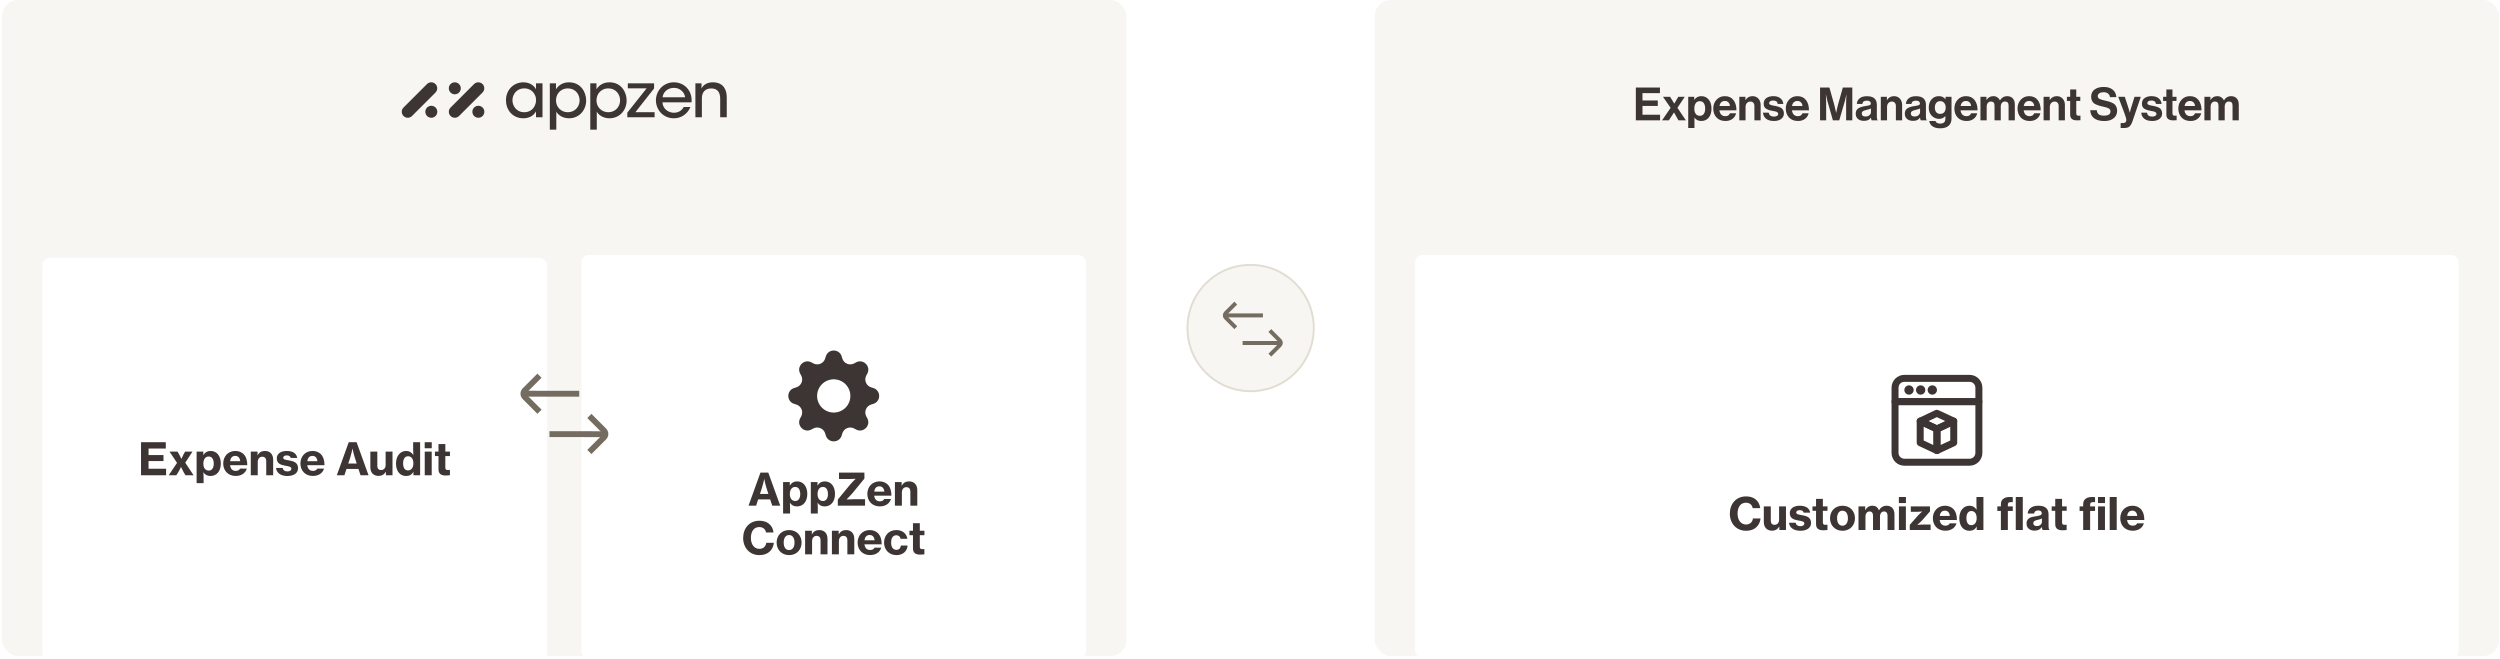 <svg width="873" height="230" viewBox="0 0 873 230" fill="none" xmlns="http://www.w3.org/2000/svg">
<g clip-path="url(#clip0_4066_96994)">
<rect x="0.711" width="392.647" height="229.103" rx="5.639" fill="#F7F6F2"/>
<g clip-path="url(#clip1_4066_96994)">
<path d="M169.137 39.03C169.137 40.186 168.2 41.123 167.044 41.123C165.888 41.123 164.951 40.186 164.951 39.03C164.951 37.874 165.888 36.938 167.044 36.938C168.2 36.938 169.137 37.874 169.137 39.03Z" fill="#3D3533"/>
<path d="M168.497 32.313C169.315 31.496 169.315 30.171 168.497 29.353C167.68 28.536 166.355 28.536 165.538 29.353L157.34 37.551C156.523 38.368 156.523 39.693 157.34 40.51C158.158 41.328 159.483 41.328 160.3 40.51L168.497 32.313Z" fill="#3D3533"/>
<path d="M160.908 30.839C160.908 31.995 159.971 32.932 158.815 32.932C157.66 32.932 156.723 31.995 156.723 30.839C156.723 29.684 157.66 28.747 158.815 28.747C159.971 28.747 160.908 29.684 160.908 30.839Z" fill="#3D3533"/>
<path d="M152.707 39.03C152.707 40.186 151.77 41.123 150.614 41.123C149.459 41.123 148.521 40.186 148.521 39.03C148.521 37.874 149.459 36.938 150.614 36.938C151.77 36.938 152.707 37.874 152.707 39.03Z" fill="#3D3533"/>
<path d="M152.068 32.313C152.885 31.496 152.885 30.171 152.068 29.353C151.25 28.536 149.925 28.536 149.108 29.353L140.911 37.551C140.093 38.368 140.093 39.693 140.911 40.51C141.728 41.328 143.053 41.328 143.87 40.51L152.068 32.313Z" fill="#3D3533"/>
</g>
<g clip-path="url(#clip2_4066_96994)">
<path d="M242.832 29.092H244.97V30.924C245.537 29.702 246.867 28.721 248.983 28.742C252.778 28.785 253.782 31.534 253.782 33.999V40.958H251.492V34.524C251.492 32.386 250.663 30.86 248.35 30.883C246.124 30.903 245.099 32.3 245.099 34.352V40.96H242.832V29.092Z" fill="#3D3533"/>
<path d="M231.337 35.744C231.445 38.143 233.54 39.365 235.329 39.365C236.922 39.365 238.098 38.601 238.754 37.358H241.109C240.542 38.667 239.714 39.648 238.71 40.302C237.707 40.978 236.528 41.305 235.329 41.305C231.445 41.305 229.047 38.186 229.047 35.044C229.047 31.642 231.71 28.742 235.308 28.742C237.009 28.742 238.558 29.375 239.693 30.486C241.088 31.904 241.677 33.758 241.482 35.744H231.34H231.337ZM239.235 33.976C239.127 32.406 237.555 30.638 235.308 30.682C232.997 30.682 231.491 32.363 231.381 33.976H239.233H239.235Z" fill="#3D3533"/>
<path d="M219.053 39.342L225.795 30.857H219.235V29.092H228.405V30.88L221.868 39.19H228.587V40.958H219.053V39.344V39.342Z" fill="#3D3533"/>
<path d="M206.127 29.092H208.286V31.163C209.182 29.745 210.708 28.742 212.823 28.742C216.902 28.742 218.822 32.144 218.822 35.088C218.822 38.446 216.4 41.305 212.846 41.305C210.381 41.305 208.919 39.952 208.397 38.994V45.276H206.129V29.092H206.127ZM216.531 35.003C216.531 33.062 215.157 30.859 212.388 30.859C211.209 30.859 210.185 31.317 209.444 32.082C208.723 32.823 208.288 33.87 208.288 35.049C208.288 36.227 208.726 37.252 209.467 37.993C210.208 38.734 211.256 39.192 212.411 39.192C214.81 39.192 216.534 37.339 216.534 35.026V35.005L216.531 35.003Z" fill="#3D3533"/>
<path d="M191.994 29.092H194.153V31.163C195.049 29.745 196.575 28.742 198.69 28.742C202.769 28.742 204.689 32.144 204.689 35.09C204.689 38.449 202.267 41.308 198.713 41.308C196.248 41.308 194.786 39.954 194.264 38.997V45.278H191.996V29.092H191.994ZM202.399 35.003C202.399 33.062 201.024 30.859 198.255 30.859C197.077 30.859 196.052 31.317 195.311 32.082C194.591 32.823 194.156 33.87 194.156 35.049C194.156 36.227 194.593 37.252 195.334 37.993C196.075 38.734 197.123 39.192 198.278 39.192C200.677 39.192 202.401 37.339 202.401 35.026V35.005L202.399 35.003Z" fill="#3D3533"/>
<path d="M189.439 40.958H187.172V38.886C186.343 40.479 184.642 41.308 182.766 41.308C178.947 41.305 176.68 38.338 176.68 35.023C176.68 31.403 179.32 28.742 182.766 28.742C185.121 28.742 186.626 30.052 187.172 31.184V29.092H189.439V40.958ZM178.947 35.067C178.968 36.835 180.213 39.19 183.09 39.19C184.9 39.19 186.189 38.186 186.776 36.835C187.038 36.29 187.169 35.68 187.19 35.067C187.211 34.455 187.103 33.845 186.84 33.299C186.274 31.925 184.943 30.857 183.044 30.857C180.558 30.857 178.945 32.821 178.945 35.044V35.065L178.947 35.067Z" fill="#3D3533"/>
</g>
<g filter="url(#filter0_ddd_4066_96994)">
<rect x="14.809" y="75.018" width="176.233" height="140.986" rx="2.731" fill="white"/>
<path d="M49.244 150.975V139.437H57.898V141.639H51.88V143.934H57.091V146.028H51.88V148.711H58.006V150.975H49.244ZM58.92 150.975L61.82 146.648L59.199 142.725H61.975L62.456 143.5C62.859 144.183 63.325 145.253 63.325 145.253H63.356C63.356 145.253 63.821 144.183 64.193 143.5L64.643 142.725H67.217L64.689 146.602L67.589 150.975H64.767L64.131 149.921C63.743 149.223 63.231 148.091 63.231 148.091H63.2C63.2 148.091 62.673 149.223 62.239 149.921L61.572 150.975H58.92ZM68.656 153.72V142.725H70.998V143.903H71.044C71.603 142.957 72.424 142.492 73.557 142.492C75.743 142.492 77.108 144.322 77.108 146.85C77.108 149.533 75.681 151.239 73.479 151.239C72.394 151.239 71.525 150.758 71.044 149.952H71.013C71.044 150.262 71.091 150.867 71.091 151.751V153.72H68.656ZM72.905 149.347C74.006 149.347 74.642 148.401 74.642 146.928C74.642 145.454 74.068 144.431 72.874 144.431C71.618 144.431 71.013 145.532 71.013 146.928C71.013 148.339 71.665 149.347 72.905 149.347ZM82.304 151.223C79.605 151.223 77.946 149.331 77.946 146.866C77.946 144.384 79.667 142.492 82.18 142.492C83.358 142.492 84.289 142.88 85.018 143.547C85.948 144.446 86.367 145.842 86.352 147.47H80.334C80.489 148.711 81.156 149.456 82.335 149.456C83.095 149.456 83.576 149.161 83.839 148.649H86.196C85.778 150.107 84.428 151.223 82.304 151.223ZM82.18 144.214C81.063 144.214 80.505 144.927 80.35 146.059H83.87C83.793 144.912 83.141 144.214 82.18 144.214ZM89.929 142.725V143.981H89.976C90.488 142.988 91.372 142.492 92.519 142.492C94.334 142.492 95.388 143.702 95.388 145.547V150.975H92.969V146.013C92.969 145.113 92.488 144.508 91.589 144.508C90.643 144.508 90.007 145.268 90.007 146.323V150.975H87.572V142.725H89.929ZM100.359 151.239C97.971 151.239 96.528 150.091 96.404 148.432H98.7C98.839 149.207 99.429 149.642 100.375 149.642C101.243 149.642 101.739 149.285 101.739 148.696C101.739 147.951 100.762 147.858 99.615 147.641C98.141 147.362 96.653 146.99 96.653 145.067C96.653 143.376 98.188 142.492 100.126 142.492C102.422 142.492 103.569 143.485 103.786 144.927H101.522C101.367 144.338 100.902 144.043 100.126 144.043C99.382 144.043 98.901 144.353 98.901 144.881C98.901 145.501 99.801 145.594 100.933 145.796C102.406 146.059 104.081 146.447 104.081 148.525C104.081 150.308 102.499 151.239 100.359 151.239ZM109.262 151.223C106.563 151.223 104.904 149.331 104.904 146.866C104.904 144.384 106.625 142.492 109.138 142.492C110.317 142.492 111.247 142.88 111.976 143.547C112.906 144.446 113.325 145.842 113.31 147.47H107.292C107.447 148.711 108.114 149.456 109.293 149.456C110.053 149.456 110.534 149.161 110.797 148.649H113.155C112.736 150.107 111.387 151.223 109.262 151.223ZM109.138 144.214C108.021 144.214 107.463 144.927 107.308 146.059H110.828C110.751 144.912 110.099 144.214 109.138 144.214ZM117.62 150.975L121.776 139.437H124.521L128.693 150.975H125.901L125.172 148.773H120.985L120.272 150.975H117.62ZM122.319 144.725L121.605 146.881H124.567L123.87 144.725C123.373 143.144 123.125 141.655 123.125 141.655H123.094C123.094 141.655 122.691 143.593 122.319 144.725ZM137.064 150.975H134.753V149.797H134.707C134.102 150.758 133.358 151.208 132.226 151.208C130.349 151.208 129.325 149.998 129.325 148.184V142.725H131.76V147.719C131.76 148.634 132.21 149.161 133.078 149.161C134.056 149.161 134.66 148.416 134.66 147.393V142.725H137.064V150.975ZM141.82 151.239C139.679 151.239 138.284 149.58 138.284 146.85C138.284 144.322 139.71 142.492 141.851 142.492C142.983 142.492 143.743 143.019 144.301 143.872H144.332C144.301 143.361 144.27 142.663 144.27 141.965V139.437H146.705V150.975H144.363V149.766H144.332C143.851 150.774 142.936 151.239 141.82 151.239ZM142.471 149.285C143.65 149.285 144.347 148.292 144.347 146.85C144.347 145.392 143.743 144.338 142.486 144.338C141.339 144.338 140.765 145.361 140.765 146.835C140.765 148.323 141.339 149.285 142.471 149.285ZM148.303 141.562V139.437H150.769V141.562H148.303ZM148.319 150.975V142.725H150.754V150.975H148.319ZM151.882 144.276V142.725H153.122V140.088H155.511V142.725H157.124V144.276H155.511V148.37C155.511 148.99 155.852 149.161 156.426 149.161C156.581 149.161 156.829 149.145 156.984 149.13H157.108V150.944C156.844 150.991 156.348 151.068 155.697 151.068C154.161 151.068 153.122 150.572 153.122 148.897V144.276H151.882Z" fill="#3D3533"/>
</g>
<g filter="url(#filter1_ddd_4066_96994)">
<rect x="203.025" y="74.018" width="176.233" height="140.986" rx="2.731" fill="white"/>
<path d="M293.928 109.502C293.109 106.726 289.175 106.726 288.357 109.502L288.158 110.176C288.036 110.592 287.822 110.975 287.533 111.297C287.243 111.619 286.885 111.872 286.485 112.038C286.085 112.204 285.652 112.278 285.22 112.255C284.787 112.232 284.365 112.112 283.985 111.905L283.37 111.568C280.827 110.184 278.045 112.966 279.431 115.508L279.766 116.124C280.65 117.75 279.812 119.774 278.037 120.298L277.363 120.496C274.587 121.315 274.587 125.248 277.363 126.067L278.037 126.265C278.453 126.388 278.836 126.601 279.158 126.891C279.48 127.181 279.733 127.539 279.899 127.939C280.065 128.339 280.139 128.771 280.116 129.204C280.093 129.636 279.973 130.058 279.766 130.439L279.429 131.053C278.045 133.597 280.827 136.379 283.368 134.993L283.985 134.658C284.365 134.45 284.787 134.331 285.22 134.308C285.652 134.285 286.085 134.359 286.485 134.525C286.885 134.69 287.243 134.944 287.533 135.266C287.822 135.588 288.036 135.971 288.158 136.386L288.357 137.061C289.175 139.836 293.109 139.836 293.928 137.061L294.126 136.386C294.248 135.971 294.462 135.588 294.752 135.266C295.041 134.944 295.399 134.69 295.8 134.525C296.2 134.359 296.632 134.285 297.065 134.308C297.497 134.331 297.919 134.45 298.299 134.658L298.914 134.995C301.458 136.379 304.239 133.597 302.854 131.055L302.518 130.439C302.311 130.058 302.192 129.636 302.169 129.204C302.146 128.771 302.22 128.339 302.386 127.939C302.551 127.539 302.805 127.181 303.127 126.891C303.449 126.601 303.832 126.388 304.247 126.265L304.921 126.067C307.697 125.248 307.697 121.315 304.921 120.496L304.247 120.298C303.832 120.175 303.449 119.961 303.127 119.672C302.805 119.382 302.551 119.024 302.386 118.624C302.22 118.224 302.146 117.792 302.169 117.359C302.192 116.926 302.311 116.504 302.518 116.124L302.856 115.509C304.239 112.966 301.458 110.184 298.916 111.57L298.299 111.905C297.919 112.112 297.497 112.232 297.065 112.255C296.632 112.278 296.2 112.204 295.8 112.038C295.399 111.872 295.041 111.619 294.752 111.297C294.462 110.975 294.248 110.592 294.126 110.176L293.928 109.502ZM291.142 129.09C289.602 129.09 288.124 128.478 287.035 127.389C285.945 126.3 285.333 124.822 285.333 123.281C285.333 121.741 285.945 120.263 287.035 119.174C288.124 118.084 289.602 117.472 291.142 117.472C292.682 117.472 294.159 118.084 295.248 119.173C296.337 120.262 296.949 121.739 296.949 123.279C296.949 124.82 296.337 126.297 295.248 127.386C294.159 128.475 292.682 129.086 291.142 129.086V129.09Z" fill="#3D3533"/>
<path d="M261.386 161.602L265.543 150.063H268.288L272.459 161.602H269.668L268.939 159.399H264.752L264.038 161.602H261.386ZM266.085 155.352L265.372 157.507H268.334L267.636 155.352C267.14 153.77 266.892 152.281 266.892 152.281H266.861C266.861 152.281 266.458 154.22 266.085 155.352ZM273.457 164.347V153.351H275.799V154.53H275.845C276.404 153.584 277.226 153.118 278.358 153.118C280.544 153.118 281.909 154.948 281.909 157.476C281.909 160.159 280.482 161.865 278.28 161.865C277.195 161.865 276.326 161.384 275.845 160.578H275.814C275.845 160.888 275.892 161.493 275.892 162.377V164.347H273.457ZM277.706 159.973C278.807 159.973 279.443 159.027 279.443 157.554C279.443 156.081 278.869 155.057 277.675 155.057C276.419 155.057 275.814 156.158 275.814 157.554C275.814 158.965 276.466 159.973 277.706 159.973ZM283.135 164.347V153.351H285.476V154.53H285.523C286.081 153.584 286.903 153.118 288.035 153.118C290.222 153.118 291.587 154.948 291.587 157.476C291.587 160.159 290.16 161.865 287.958 161.865C286.872 161.865 286.004 161.384 285.523 160.578H285.492C285.523 160.888 285.569 161.493 285.569 162.377V164.347H283.135ZM287.384 159.973C288.485 159.973 289.121 159.027 289.121 157.554C289.121 156.081 288.547 155.057 287.353 155.057C286.097 155.057 285.492 156.158 285.492 157.554C285.492 158.965 286.143 159.973 287.384 159.973ZM292.564 161.602V159.461L296.829 154.282C297.527 153.444 298.737 152.265 298.737 152.265V152.219C298.737 152.219 297.201 152.296 296.302 152.296H292.983V150.063H301.854V152.141L297.744 157.166C296.984 158.081 295.65 159.384 295.65 159.384V159.43C295.65 159.43 297.263 159.337 298.225 159.337H302.071V161.602H292.564ZM307.233 161.85C304.534 161.85 302.875 159.958 302.875 157.492C302.875 155.01 304.596 153.118 307.108 153.118C308.287 153.118 309.218 153.506 309.946 154.173C310.877 155.072 311.296 156.468 311.28 158.097H305.263C305.418 159.337 306.085 160.082 307.264 160.082C308.023 160.082 308.504 159.787 308.768 159.275H311.125C310.706 160.733 309.357 161.85 307.233 161.85ZM307.108 154.84C305.992 154.84 305.434 155.553 305.278 156.685H308.799C308.721 155.538 308.07 154.84 307.108 154.84ZM314.858 153.351V154.607H314.905C315.416 153.615 316.3 153.118 317.448 153.118C319.262 153.118 320.317 154.328 320.317 156.174V161.602H317.898V156.639C317.898 155.739 317.417 155.135 316.517 155.135C315.571 155.135 314.936 155.894 314.936 156.949V161.602H312.501V153.351H314.858ZM265.169 178.865C261.804 178.865 259.509 176.322 259.509 172.879C259.509 169.436 261.726 166.862 265.169 166.862C266.441 166.862 267.542 167.172 268.333 167.761C269.372 168.521 269.977 169.653 270.117 170.956H267.48C267.325 169.87 266.457 169.064 265.154 169.064C263.184 169.064 262.207 170.692 262.207 172.879C262.207 175.081 263.355 176.679 265.169 176.679C266.581 176.679 267.449 175.764 267.573 174.569H270.225C270.148 175.717 269.62 176.787 268.829 177.562C267.961 178.415 266.782 178.865 265.169 178.865ZM275.572 178.865C272.936 178.865 271.199 176.958 271.199 174.492C271.199 172.01 272.936 170.118 275.572 170.118C278.193 170.118 279.915 172.01 279.915 174.492C279.915 176.958 278.193 178.865 275.572 178.865ZM275.557 177.097C276.766 177.097 277.449 176.043 277.449 174.492C277.449 172.925 276.766 171.855 275.557 171.855C274.316 171.855 273.665 172.925 273.665 174.492C273.665 176.043 274.316 177.097 275.557 177.097ZM283.5 170.351V171.607H283.547C284.059 170.615 284.943 170.118 286.09 170.118C287.905 170.118 288.959 171.328 288.959 173.174V178.602H286.54V173.639C286.54 172.739 286.059 172.135 285.16 172.135C284.214 172.135 283.578 172.894 283.578 173.949V178.602H281.143V170.351H283.5ZM292.86 170.351V171.607H292.906C293.418 170.615 294.302 170.118 295.45 170.118C297.264 170.118 298.319 171.328 298.319 173.174V178.602H295.9V173.639C295.9 172.739 295.419 172.135 294.519 172.135C293.573 172.135 292.938 172.894 292.938 173.949V178.602H290.503V170.351H292.86ZM303.832 178.85C301.134 178.85 299.475 176.958 299.475 174.492C299.475 172.01 301.196 170.118 303.708 170.118C304.887 170.118 305.818 170.506 306.546 171.173C307.477 172.072 307.896 173.468 307.88 175.097H301.863C302.018 176.337 302.685 177.082 303.863 177.082C304.623 177.082 305.104 176.787 305.368 176.275H307.725C307.306 177.733 305.957 178.85 303.832 178.85ZM303.708 171.84C302.592 171.84 302.033 172.553 301.878 173.685H305.399C305.321 172.538 304.67 171.84 303.708 171.84ZM313.055 178.865C310.419 178.865 308.713 176.958 308.713 174.492C308.713 172.01 310.403 170.118 312.993 170.118C315.196 170.118 316.56 171.375 316.855 173.174H314.498C314.327 172.414 313.831 171.933 313.024 171.933C311.799 171.933 311.179 172.941 311.179 174.492C311.179 175.996 311.799 177.02 313.024 177.02C313.924 177.02 314.467 176.477 314.575 175.531H316.917C316.839 177.407 315.351 178.865 313.055 178.865ZM317.571 171.902V170.351H318.811V167.715H321.2V170.351H322.813V171.902H321.2V175.996C321.2 176.616 321.541 176.787 322.115 176.787C322.27 176.787 322.518 176.772 322.673 176.756H322.797V178.571C322.533 178.617 322.037 178.695 321.386 178.695C319.85 178.695 318.811 178.198 318.811 176.523V171.902H317.571Z" fill="#3D3533"/>
</g>
<path d="M188.391 143.778L183.268 138.649C182.623 138.004 182.623 136.959 183.267 136.314L188.382 131.193" stroke="#746C60" stroke-width="2.051"/>
<path d="M205.797 145.244L210.919 150.373C211.564 151.018 211.565 152.063 210.921 152.708L205.805 157.83" stroke="#746C60" stroke-width="2.051"/>
<line y1="-1.025" x2="19.534" y2="-1.025" transform="matrix(-1 -0.001 -0.001 -1 202.266 136.471)" stroke="#746C60" stroke-width="2.051"/>
<line y1="-1.025" x2="19.534" y2="-1.025" transform="matrix(1 0.001 0.001 1 191.877 152.623)" stroke="#746C60" stroke-width="2.051"/>
<circle cx="436.711" cy="114.551" r="22.067" transform="rotate(137.15 436.711 114.551)" fill="#F7F6F2" stroke="#E2DDD2" stroke-width="0.683"/>
<path d="M431.537 114.43L428.039 110.928C427.599 110.487 427.598 109.773 428.038 109.333L431.531 105.836" stroke="#746C60" stroke-width="1.401"/>
<path d="M443.424 115.431L446.922 118.933C447.362 119.374 447.362 120.088 446.923 120.528L443.43 124.025" stroke="#746C60" stroke-width="1.401"/>
<line y1="-0.7" x2="13.339" y2="-0.7" transform="matrix(-1 -0.001 -0.001 -1 441.012 109.441)" stroke="#746C60" stroke-width="1.401"/>
<line y1="-0.7" x2="13.339" y2="-0.7" transform="matrix(1 0.001 0.001 1 433.918 120.469)" stroke="#746C60" stroke-width="1.401"/>
<rect x="480.064" width="392.647" height="229.103" rx="5.639" fill="#F7F6F2"/>
<path d="M571.235 42.009V30.569H579.651V32.521H573.555V35.081H578.899V36.985H573.555V40.073H579.699V42.009H571.235ZM580.39 42.009L583.382 37.657L580.71 33.801H583.19L584.646 36.153H584.678L586.054 33.801H588.31L585.766 37.641L588.694 42.009H586.102L584.582 39.289H584.55L582.774 42.009H580.39ZM589.528 44.697V33.801H591.624V34.825H591.672C592.28 33.993 593.086 33.577 594.088 33.577C595.166 33.577 596.03 33.977 596.68 34.777C597.331 35.577 597.656 36.622 597.656 37.913C597.656 39.236 597.331 40.291 596.68 41.081C596.03 41.859 595.171 42.249 594.104 42.249C593.038 42.249 592.248 41.859 591.736 41.081H591.704V44.697H589.528ZM593.64 40.441C594.195 40.441 594.632 40.222 594.952 39.785C595.283 39.347 595.448 38.745 595.448 37.977C595.448 37.156 595.294 36.51 594.984 36.041C594.675 35.572 594.2 35.337 593.56 35.337C592.91 35.337 592.43 35.582 592.12 36.073C591.811 36.553 591.656 37.188 591.656 37.977C591.656 38.734 591.827 39.337 592.168 39.785C592.51 40.222 593 40.441 593.64 40.441ZM602.525 42.249C601.202 42.249 600.162 41.843 599.405 41.033C598.648 40.212 598.269 39.166 598.269 37.897C598.269 36.67 598.648 35.646 599.405 34.825C600.162 33.993 601.133 33.577 602.317 33.577C603.608 33.577 604.605 34.025 605.309 34.921C606.013 35.817 606.365 37.017 606.365 38.521H600.413C600.498 39.172 600.717 39.678 601.069 40.041C601.421 40.393 601.901 40.569 602.509 40.569C603.309 40.569 603.837 40.233 604.093 39.561H606.237C606.077 40.329 605.672 40.969 605.021 41.481C604.37 41.993 603.538 42.249 602.525 42.249ZM602.349 35.257C601.293 35.257 600.658 35.843 600.445 37.017H604.093C604.061 36.494 603.885 36.073 603.565 35.753C603.245 35.422 602.84 35.257 602.349 35.257ZM609.5 33.801V34.921H609.548C610.113 34.025 610.924 33.577 611.98 33.577C612.823 33.577 613.505 33.865 614.028 34.441C614.551 35.006 614.812 35.742 614.812 36.649V42.009H612.636V36.969C612.636 36.521 612.508 36.158 612.252 35.881C612.007 35.603 611.66 35.465 611.212 35.465C610.732 35.465 610.332 35.641 610.012 35.993C609.703 36.345 609.548 36.798 609.548 37.353V42.009H607.372V33.801H609.5ZM619.481 42.249C618.308 42.249 617.391 41.993 616.729 41.481C616.068 40.958 615.705 40.249 615.641 39.353H617.657C617.796 40.26 618.393 40.713 619.449 40.713C619.929 40.713 620.297 40.627 620.553 40.457C620.82 40.286 620.953 40.057 620.953 39.769C620.953 39.662 620.932 39.566 620.889 39.481C620.857 39.395 620.793 39.321 620.697 39.257C620.612 39.182 620.532 39.123 620.457 39.081C620.393 39.038 620.276 38.995 620.105 38.953C619.935 38.91 619.801 38.878 619.705 38.857C619.62 38.836 619.465 38.809 619.241 38.777C619.028 38.734 618.879 38.702 618.793 38.681C618.345 38.596 617.977 38.51 617.689 38.425C617.412 38.329 617.119 38.196 616.809 38.025C616.5 37.843 616.265 37.603 616.105 37.305C615.956 36.995 615.881 36.627 615.881 36.201C615.881 35.347 616.191 34.697 616.809 34.249C617.439 33.801 618.244 33.577 619.225 33.577C620.281 33.577 621.108 33.822 621.705 34.313C622.313 34.793 622.66 35.454 622.745 36.297H620.777C620.692 35.497 620.164 35.097 619.193 35.097C618.756 35.097 618.409 35.177 618.153 35.337C617.908 35.497 617.785 35.721 617.785 36.009C617.785 36.105 617.801 36.196 617.833 36.281C617.876 36.355 617.94 36.425 618.025 36.489C618.121 36.542 618.212 36.59 618.297 36.633C618.383 36.665 618.505 36.702 618.665 36.745C618.825 36.777 618.964 36.809 619.081 36.841C619.199 36.862 619.359 36.894 619.561 36.937C619.764 36.969 619.924 36.995 620.041 37.017C620.383 37.092 620.66 37.161 620.873 37.225C621.097 37.278 621.353 37.374 621.641 37.513C621.929 37.641 622.153 37.79 622.313 37.961C622.484 38.121 622.628 38.345 622.745 38.633C622.873 38.91 622.937 39.236 622.937 39.609C622.937 40.419 622.617 41.065 621.977 41.545C621.348 42.014 620.516 42.249 619.481 42.249ZM627.853 42.249C626.53 42.249 625.49 41.843 624.733 41.033C623.976 40.212 623.597 39.166 623.597 37.897C623.597 36.67 623.976 35.646 624.733 34.825C625.49 33.993 626.461 33.577 627.645 33.577C628.936 33.577 629.933 34.025 630.637 34.921C631.341 35.817 631.693 37.017 631.693 38.521H625.741C625.826 39.172 626.045 39.678 626.397 40.041C626.749 40.393 627.229 40.569 627.837 40.569C628.637 40.569 629.165 40.233 629.421 39.561H631.565C631.405 40.329 631 40.969 630.349 41.481C629.698 41.993 628.866 42.249 627.853 42.249ZM627.677 35.257C626.621 35.257 625.986 35.843 625.773 37.017H629.421C629.389 36.494 629.213 36.073 628.893 35.753C628.573 35.422 628.168 35.257 627.677 35.257ZM635.564 42.009V30.569H638.828L640.444 36.313C640.561 36.739 640.678 37.214 640.796 37.737C640.924 38.249 641.02 38.654 641.084 38.953L641.164 39.401H641.196C641.398 38.302 641.633 37.273 641.9 36.313L643.516 30.569H646.828V42.009H644.668V35.449L644.764 33.081H644.732C644.561 33.977 644.396 34.702 644.236 35.257L642.268 42.009H640.044L638.124 35.257L637.628 33.081H637.596C637.66 34.041 637.692 34.83 637.692 35.449V42.009H635.564ZM653.587 42.009C653.48 41.87 653.395 41.566 653.331 41.097H653.299C653.064 41.449 652.766 41.721 652.403 41.913C652.04 42.105 651.534 42.201 650.883 42.201C650.019 42.201 649.326 41.982 648.803 41.545C648.28 41.108 648.019 40.489 648.019 39.689C648.019 38.857 648.307 38.249 648.883 37.865C649.459 37.47 650.27 37.198 651.315 37.049C652.083 36.942 652.606 36.836 652.883 36.729C653.16 36.611 653.299 36.409 653.299 36.121C653.299 35.822 653.182 35.587 652.947 35.417C652.712 35.236 652.371 35.145 651.923 35.145C650.931 35.145 650.403 35.529 650.339 36.297H648.403C648.435 35.518 648.75 34.873 649.347 34.361C649.944 33.849 650.808 33.593 651.939 33.593C654.243 33.593 655.395 34.601 655.395 36.617V40.793C655.395 41.411 655.491 41.79 655.683 41.929V42.009H653.587ZM651.411 40.681C652.008 40.681 652.478 40.526 652.819 40.217C653.171 39.907 653.347 39.539 653.347 39.113V37.881C653.112 38.02 652.606 38.179 651.827 38.361C651.208 38.499 650.771 38.66 650.515 38.841C650.259 39.011 650.131 39.278 650.131 39.641C650.131 40.334 650.558 40.681 651.411 40.681ZM658.906 33.801V34.921H658.954C659.52 34.025 660.33 33.577 661.386 33.577C662.229 33.577 662.912 33.865 663.434 34.441C663.957 35.006 664.218 35.742 664.218 36.649V42.009H662.042V36.969C662.042 36.521 661.914 36.158 661.658 35.881C661.413 35.603 661.066 35.465 660.618 35.465C660.138 35.465 659.738 35.641 659.418 35.993C659.109 36.345 658.954 36.798 658.954 37.353V42.009H656.778V33.801H658.906ZM670.727 42.009C670.621 41.87 670.535 41.566 670.471 41.097H670.439C670.205 41.449 669.906 41.721 669.543 41.913C669.181 42.105 668.674 42.201 668.023 42.201C667.159 42.201 666.466 41.982 665.943 41.545C665.421 41.108 665.159 40.489 665.159 39.689C665.159 38.857 665.447 38.249 666.023 37.865C666.599 37.47 667.41 37.198 668.455 37.049C669.223 36.942 669.746 36.836 670.023 36.729C670.301 36.611 670.439 36.409 670.439 36.121C670.439 35.822 670.322 35.587 670.087 35.417C669.853 35.236 669.511 35.145 669.063 35.145C668.071 35.145 667.543 35.529 667.479 36.297H665.543C665.575 35.518 665.89 34.873 666.487 34.361C667.085 33.849 667.949 33.593 669.079 33.593C671.383 33.593 672.535 34.601 672.535 36.617V40.793C672.535 41.411 672.631 41.79 672.823 41.929V42.009H670.727ZM668.551 40.681C669.149 40.681 669.618 40.526 669.959 40.217C670.311 39.907 670.487 39.539 670.487 39.113V37.881C670.253 38.02 669.746 38.179 668.967 38.361C668.349 38.499 667.911 38.66 667.655 38.841C667.399 39.011 667.271 39.278 667.271 39.641C667.271 40.334 667.698 40.681 668.551 40.681ZM677.535 44.809C676.426 44.809 675.535 44.585 674.863 44.137C674.202 43.689 673.812 43.059 673.695 42.249H675.855C676.068 42.857 676.618 43.161 677.503 43.161C678.719 43.161 679.327 42.59 679.327 41.449V40.553H679.279C678.714 41.193 677.999 41.513 677.135 41.513C676.164 41.513 675.316 41.156 674.591 40.441C673.876 39.726 673.519 38.777 673.519 37.593C673.519 36.377 673.85 35.406 674.511 34.681C675.172 33.945 676.026 33.577 677.071 33.577C678.063 33.577 678.82 33.94 679.343 34.665H679.375V33.801H681.471V41.385C681.471 42.452 681.146 43.283 680.495 43.881C679.834 44.499 678.847 44.809 677.535 44.809ZM677.503 39.769C678.154 39.769 678.639 39.561 678.959 39.145C679.279 38.729 679.439 38.196 679.439 37.545C679.439 36.905 679.268 36.377 678.927 35.961C678.596 35.534 678.116 35.321 677.487 35.321C676.932 35.321 676.484 35.523 676.143 35.929C675.812 36.334 675.647 36.878 675.647 37.561C675.647 38.254 675.812 38.798 676.143 39.193C676.484 39.577 676.938 39.769 677.503 39.769ZM686.728 42.249C685.405 42.249 684.365 41.843 683.608 41.033C682.851 40.212 682.472 39.166 682.472 37.897C682.472 36.67 682.851 35.646 683.608 34.825C684.365 33.993 685.336 33.577 686.52 33.577C687.811 33.577 688.808 34.025 689.512 34.921C690.216 35.817 690.568 37.017 690.568 38.521H684.616C684.701 39.172 684.92 39.678 685.272 40.041C685.624 40.393 686.104 40.569 686.712 40.569C687.512 40.569 688.04 40.233 688.296 39.561H690.44C690.28 40.329 689.875 40.969 689.224 41.481C688.573 41.993 687.741 42.249 686.728 42.249ZM686.552 35.257C685.496 35.257 684.861 35.843 684.648 37.017H688.296C688.264 36.494 688.088 36.073 687.768 35.753C687.448 35.422 687.043 35.257 686.552 35.257ZM691.575 42.009V33.801H693.671V34.905H693.719C694.242 34.02 695.036 33.577 696.103 33.577C696.615 33.577 697.068 33.71 697.463 33.977C697.868 34.233 698.172 34.58 698.375 35.017H698.407C699.004 34.057 699.826 33.577 700.871 33.577C701.724 33.577 702.386 33.838 702.855 34.361C703.335 34.873 703.575 35.582 703.575 36.489V42.009H701.399V36.857C701.399 35.918 700.978 35.449 700.135 35.449C699.676 35.449 699.314 35.614 699.047 35.945C698.791 36.265 698.663 36.697 698.663 37.241V42.009H696.487V36.857C696.487 35.918 696.066 35.449 695.223 35.449C694.786 35.449 694.428 35.614 694.151 35.945C693.884 36.265 693.751 36.697 693.751 37.241V42.009H691.575ZM708.775 42.249C707.452 42.249 706.412 41.843 705.655 41.033C704.898 40.212 704.519 39.166 704.519 37.897C704.519 36.67 704.898 35.646 705.655 34.825C706.412 33.993 707.383 33.577 708.567 33.577C709.858 33.577 710.855 34.025 711.559 34.921C712.263 35.817 712.615 37.017 712.615 38.521H706.663C706.748 39.172 706.967 39.678 707.319 40.041C707.671 40.393 708.151 40.569 708.759 40.569C709.559 40.569 710.087 40.233 710.343 39.561H712.487C712.327 40.329 711.922 40.969 711.271 41.481C710.62 41.993 709.788 42.249 708.775 42.249ZM708.599 35.257C707.543 35.257 706.908 35.843 706.695 37.017H710.343C710.311 36.494 710.135 36.073 709.815 35.753C709.495 35.422 709.09 35.257 708.599 35.257ZM715.75 33.801V34.921H715.798C716.363 34.025 717.174 33.577 718.23 33.577C719.073 33.577 719.755 33.865 720.278 34.441C720.801 35.006 721.062 35.742 721.062 36.649V42.009H718.886V36.969C718.886 36.521 718.758 36.158 718.502 35.881C718.257 35.603 717.91 35.465 717.462 35.465C716.982 35.465 716.582 35.641 716.262 35.993C715.953 36.345 715.798 36.798 715.798 37.353V42.009H713.622V33.801H715.75ZM721.767 35.241V33.801H722.903V31.241H725.031V33.801H726.439V35.241H725.031V39.593C725.031 40.137 725.303 40.409 725.847 40.409L726.487 40.393V41.993C726.156 42.014 725.703 42.025 725.127 42.025C724.498 42.025 723.97 41.876 723.543 41.577C723.116 41.267 722.903 40.761 722.903 40.057V35.241H721.767ZM734.855 42.265C733.308 42.265 732.108 41.94 731.255 41.289C730.402 40.627 729.954 39.689 729.911 38.473H732.183C732.258 39.156 732.498 39.646 732.903 39.945C733.319 40.243 733.938 40.393 734.759 40.393C735.41 40.393 735.943 40.276 736.359 40.041C736.775 39.795 736.983 39.422 736.983 38.921C736.983 38.739 736.956 38.58 736.903 38.441C736.86 38.291 736.764 38.163 736.615 38.057C736.466 37.94 736.338 37.849 736.231 37.785C736.124 37.71 735.927 37.636 735.639 37.561C735.351 37.475 735.132 37.417 734.983 37.385C734.834 37.342 734.556 37.273 734.151 37.177C733.66 37.059 733.255 36.958 732.935 36.873C732.626 36.788 732.279 36.654 731.895 36.473C731.522 36.291 731.223 36.094 730.999 35.881C730.786 35.657 730.604 35.369 730.455 35.017C730.306 34.654 730.231 34.243 730.231 33.785C730.231 32.686 730.631 31.843 731.431 31.257C732.242 30.66 733.303 30.361 734.615 30.361C735.916 30.361 736.956 30.67 737.735 31.289C738.514 31.907 738.946 32.788 739.031 33.929H736.807C736.743 33.374 736.508 32.947 736.103 32.649C735.708 32.35 735.207 32.201 734.599 32.201C733.97 32.201 733.468 32.324 733.095 32.569C732.722 32.814 732.535 33.139 732.535 33.545C732.535 33.982 732.716 34.302 733.079 34.505C733.452 34.708 734.103 34.91 735.031 35.113C735.586 35.23 736.039 35.342 736.391 35.449C736.743 35.545 737.122 35.689 737.527 35.881C737.943 36.062 738.263 36.265 738.487 36.489C738.722 36.713 738.914 37.011 739.063 37.385C739.223 37.748 739.303 38.169 739.303 38.649C739.303 39.779 738.892 40.665 738.071 41.305C737.25 41.945 736.178 42.265 734.855 42.265ZM740.532 44.697V42.985H741.3C742.111 42.985 742.516 42.611 742.516 41.865C742.516 41.502 742.308 40.761 741.892 39.641L739.684 33.801H741.972L743.188 37.497L743.716 39.289H743.748C743.898 38.596 744.058 37.998 744.228 37.497L745.38 33.801H747.572L744.708 42.217C744.388 43.156 744.026 43.801 743.62 44.153C743.226 44.516 742.623 44.697 741.812 44.697H740.532ZM751.559 42.249C750.386 42.249 749.469 41.993 748.807 41.481C748.146 40.958 747.783 40.249 747.719 39.353H749.735C749.874 40.26 750.471 40.713 751.527 40.713C752.007 40.713 752.375 40.627 752.631 40.457C752.898 40.286 753.031 40.057 753.031 39.769C753.031 39.662 753.01 39.566 752.967 39.481C752.935 39.395 752.871 39.321 752.775 39.257C752.69 39.182 752.61 39.123 752.535 39.081C752.471 39.038 752.354 38.995 752.183 38.953C752.013 38.91 751.879 38.878 751.783 38.857C751.698 38.836 751.543 38.809 751.319 38.777C751.106 38.734 750.957 38.702 750.871 38.681C750.423 38.596 750.055 38.51 749.767 38.425C749.49 38.329 749.197 38.196 748.887 38.025C748.578 37.843 748.343 37.603 748.183 37.305C748.034 36.995 747.959 36.627 747.959 36.201C747.959 35.347 748.269 34.697 748.887 34.249C749.517 33.801 750.322 33.577 751.303 33.577C752.359 33.577 753.186 33.822 753.783 34.313C754.391 34.793 754.738 35.454 754.823 36.297H752.855C752.77 35.497 752.242 35.097 751.271 35.097C750.834 35.097 750.487 35.177 750.231 35.337C749.986 35.497 749.863 35.721 749.863 36.009C749.863 36.105 749.879 36.196 749.911 36.281C749.954 36.355 750.018 36.425 750.103 36.489C750.199 36.542 750.29 36.59 750.375 36.633C750.461 36.665 750.583 36.702 750.743 36.745C750.903 36.777 751.042 36.809 751.159 36.841C751.277 36.862 751.437 36.894 751.639 36.937C751.842 36.969 752.002 36.995 752.119 37.017C752.461 37.092 752.738 37.161 752.951 37.225C753.175 37.278 753.431 37.374 753.719 37.513C754.007 37.641 754.231 37.79 754.391 37.961C754.562 38.121 754.706 38.345 754.823 38.633C754.951 38.91 755.015 39.236 755.015 39.609C755.015 40.419 754.695 41.065 754.055 41.545C753.426 42.014 752.594 42.249 751.559 42.249ZM755.361 35.241V33.801H756.497V31.241H758.625V33.801H760.033V35.241H758.625V39.593C758.625 40.137 758.897 40.409 759.441 40.409L760.081 40.393V41.993C759.75 42.014 759.297 42.025 758.721 42.025C758.091 42.025 757.563 41.876 757.137 41.577C756.71 41.267 756.497 40.761 756.497 40.057V35.241H755.361ZM764.931 42.249C763.608 42.249 762.568 41.843 761.811 41.033C761.054 40.212 760.675 39.166 760.675 37.897C760.675 36.67 761.054 35.646 761.811 34.825C762.568 33.993 763.539 33.577 764.723 33.577C766.014 33.577 767.011 34.025 767.715 34.921C768.419 35.817 768.771 37.017 768.771 38.521H762.819C762.904 39.172 763.123 39.678 763.475 40.041C763.827 40.393 764.307 40.569 764.915 40.569C765.715 40.569 766.243 40.233 766.499 39.561H768.643C768.483 40.329 768.078 40.969 767.427 41.481C766.776 41.993 765.944 42.249 764.931 42.249ZM764.755 35.257C763.699 35.257 763.064 35.843 762.851 37.017H766.499C766.467 36.494 766.291 36.073 765.971 35.753C765.651 35.422 765.246 35.257 764.755 35.257ZM769.778 42.009V33.801H771.874V34.905H771.922C772.445 34.02 773.24 33.577 774.306 33.577C774.818 33.577 775.272 33.71 775.666 33.977C776.072 34.233 776.376 34.58 776.578 35.017H776.61C777.208 34.057 778.029 33.577 779.074 33.577C779.928 33.577 780.589 33.838 781.058 34.361C781.538 34.873 781.778 35.582 781.778 36.489V42.009H779.602V36.857C779.602 35.918 779.181 35.449 778.338 35.449C777.88 35.449 777.517 35.614 777.25 35.945C776.994 36.265 776.866 36.697 776.866 37.241V42.009H774.69V36.857C774.69 35.918 774.269 35.449 773.426 35.449C772.989 35.449 772.632 35.614 772.354 35.945C772.088 36.265 771.954 36.697 771.954 37.241V42.009H769.778Z" fill="#3D3533"/>
<g filter="url(#filter2_ddd_4066_96994)">
<rect x="494.162" y="74.018" width="364.449" height="140.986" rx="2.731" fill="white"/>
<path fill-rule="evenodd" clip-rule="evenodd" d="M692.246 120.394C692.246 119.208 691.775 118.069 690.937 117.23C690.097 116.392 688.959 115.92 687.773 115.92L665 115.92C663.814 115.92 662.676 116.392 661.837 117.23C660.999 118.069 660.527 119.208 660.527 120.394L660.527 125.274C660.527 125.948 661.074 126.494 661.747 126.494L691.028 126.494C691.701 126.494 692.248 125.948 692.248 125.274L692.248 120.394L692.246 120.394ZM689.806 120.394L689.806 124.054L662.966 124.054L662.966 120.394C662.966 119.854 663.181 119.338 663.562 118.955C663.944 118.575 664.459 118.36 665 118.36L687.772 118.36C688.313 118.36 688.828 118.575 689.211 118.955C689.591 119.338 689.806 119.853 689.806 120.394L689.806 120.394Z" fill="#3D3533"/>
<path fill-rule="evenodd" clip-rule="evenodd" d="M692.246 143.169L692.246 125.273C692.246 124.6 691.699 124.053 691.026 124.053L661.746 124.053C661.072 124.053 660.525 124.6 660.525 125.273L660.525 143.169C660.525 144.355 660.997 145.493 661.835 146.333C662.674 147.171 663.813 147.642 664.998 147.642L687.771 147.642C688.957 147.642 690.096 147.17 690.935 146.333C691.773 145.493 692.244 144.354 692.244 143.169L692.246 143.169ZM689.806 143.169C689.806 143.709 689.591 144.224 689.21 144.607C688.828 144.987 688.313 145.202 687.772 145.202L665 145.202C664.46 145.202 663.944 144.987 663.562 144.607C663.181 144.224 662.966 143.709 662.966 143.169L662.966 126.494L689.806 126.494L689.806 143.169L689.806 143.169Z" fill="#3D3533"/>
<path fill-rule="evenodd" clip-rule="evenodd" d="M668.253 121.207C668.253 122.105 667.525 122.834 666.626 122.834C665.728 122.834 665 122.105 665 121.207C665 120.308 665.728 119.58 666.626 119.58C667.525 119.58 668.253 120.309 668.253 121.207Z" fill="#3D3533"/>
<path fill-rule="evenodd" clip-rule="evenodd" d="M672.32 121.207C672.32 122.105 671.592 122.834 670.693 122.834C669.795 122.834 669.066 122.105 669.066 121.207C669.066 120.308 669.795 119.58 670.693 119.58C671.592 119.58 672.32 120.309 672.32 121.207Z" fill="#3D3533"/>
<path fill-rule="evenodd" clip-rule="evenodd" d="M676.386 121.207C676.386 122.105 675.658 122.834 674.76 122.834C673.861 122.834 673.133 122.105 673.133 121.207C673.133 120.308 673.861 119.58 674.76 119.58C675.658 119.58 676.386 120.309 676.386 121.207Z" fill="#3D3533"/>
<path fill-rule="evenodd" clip-rule="evenodd" d="M683.462 132.08C683.462 131.664 683.249 131.275 682.898 131.05C682.545 130.827 682.102 130.798 681.725 130.975L675.869 133.715C675.439 133.915 675.166 134.346 675.166 134.82L675.166 142.355C675.166 142.771 675.379 143.16 675.731 143.385C676.083 143.608 676.526 143.637 676.903 143.46L682.759 140.72C683.189 140.52 683.462 140.089 683.462 139.615L683.462 132.08ZM681.022 133.998L681.022 138.839L677.606 140.437L677.606 135.597L681.022 133.998Z" fill="#3D3533"/>
<path fill-rule="evenodd" clip-rule="evenodd" d="M671.048 130.975C670.67 130.798 670.228 130.827 669.875 131.05C669.524 131.275 669.311 131.663 669.311 132.08L669.311 139.615C669.311 140.089 669.584 140.52 670.013 140.72L675.869 143.46C676.247 143.637 676.689 143.608 677.042 143.385C677.393 143.16 677.607 142.772 677.607 142.355L677.607 134.82C677.607 134.346 677.333 133.915 676.904 133.715L671.048 130.975ZM671.75 133.998L675.166 135.597L675.166 140.437L671.75 138.839L671.75 133.998Z" fill="#3D3533"/>
<path fill-rule="evenodd" clip-rule="evenodd" d="M676.853 128.234C676.526 128.081 676.147 128.083 675.82 128.237L670.01 130.977C669.584 131.178 669.311 131.608 669.311 132.08C669.311 132.553 669.584 132.983 670.01 133.184L675.82 135.924C676.147 136.079 676.526 136.079 676.853 135.927L682.756 133.186C683.188 132.988 683.462 132.555 683.462 132.08C683.462 131.605 683.187 131.174 682.756 130.974L676.853 128.234ZM676.344 130.687L679.345 132.08L676.344 133.473L673.39 132.08L676.344 130.687Z" fill="#3D3533"/>
<path d="M609.719 170.365C606.353 170.365 604.058 167.822 604.058 164.379C604.058 160.936 606.276 158.361 609.719 158.361C610.991 158.361 612.092 158.672 612.883 159.261C613.922 160.021 614.526 161.153 614.666 162.456H612.03C611.874 161.37 611.006 160.564 609.703 160.564C607.734 160.564 606.757 162.192 606.757 164.379C606.757 166.581 607.904 168.178 609.719 168.178C611.13 168.178 611.999 167.263 612.123 166.069H614.775C614.697 167.217 614.17 168.287 613.379 169.062C612.51 169.915 611.332 170.365 609.719 170.365ZM623.661 170.101H621.351V168.923H621.304C620.699 169.884 619.955 170.334 618.823 170.334C616.946 170.334 615.923 169.124 615.923 167.31V161.851H618.357V166.845C618.357 167.76 618.807 168.287 619.676 168.287C620.653 168.287 621.257 167.542 621.257 166.519V161.851H623.661V170.101ZM628.696 170.365C626.308 170.365 624.865 169.217 624.741 167.558H627.036C627.176 168.333 627.765 168.768 628.711 168.768C629.58 168.768 630.076 168.411 630.076 167.822C630.076 167.077 629.099 166.984 627.951 166.767C626.478 166.488 624.989 166.116 624.989 164.193C624.989 162.502 626.525 161.618 628.463 161.618C630.759 161.618 631.906 162.611 632.123 164.053H629.859C629.704 163.464 629.239 163.169 628.463 163.169C627.719 163.169 627.238 163.479 627.238 164.006C627.238 164.627 628.138 164.72 629.27 164.921C630.743 165.185 632.418 165.573 632.418 167.651C632.418 169.434 630.836 170.365 628.696 170.365ZM632.921 163.402V161.851H634.161V159.214H636.55V161.851H638.162V163.402H636.55V167.496C636.55 168.116 636.891 168.287 637.465 168.287C637.62 168.287 637.868 168.271 638.023 168.256H638.147V170.07C637.883 170.117 637.387 170.194 636.736 170.194C635.2 170.194 634.161 169.698 634.161 168.023V163.402H632.921ZM643.415 170.365C640.778 170.365 639.041 168.457 639.041 165.992C639.041 163.51 640.778 161.618 643.415 161.618C646.036 161.618 647.757 163.51 647.757 165.992C647.757 168.457 646.036 170.365 643.415 170.365ZM643.399 168.597C644.609 168.597 645.291 167.542 645.291 165.992C645.291 164.425 644.609 163.355 643.399 163.355C642.159 163.355 641.507 164.425 641.507 165.992C641.507 167.542 642.159 168.597 643.399 168.597ZM648.986 170.101V161.851H651.327V163.138H651.374C651.901 162.161 652.692 161.618 653.855 161.618C654.941 161.618 655.701 162.161 656.119 163.185H656.151C656.833 162.083 657.732 161.618 658.771 161.618C660.601 161.618 661.547 162.828 661.547 164.658V170.101H659.128V165.061C659.128 164.162 658.694 163.619 657.903 163.619C657.034 163.619 656.492 164.348 656.492 165.402V170.101H654.057V165.061C654.057 164.162 653.654 163.619 652.847 163.619C651.994 163.619 651.42 164.348 651.42 165.402V170.101H648.986ZM663.085 160.688V158.563H665.551V160.688H663.085ZM663.101 170.101V161.851H665.536V170.101H663.101ZM666.896 170.101V168.287L669.843 164.953C670.339 164.41 671.223 163.665 671.223 163.665V163.619C671.223 163.619 670.138 163.743 669.44 163.743H667.253V161.851H673.953V163.603L671.115 166.829C670.556 167.434 669.548 168.256 669.548 168.256V168.302C669.548 168.302 670.727 168.194 671.471 168.194H674.17V170.101H666.896ZM679.308 170.349C676.61 170.349 674.95 168.457 674.95 165.992C674.95 163.51 676.672 161.618 679.184 161.618C680.363 161.618 681.293 162.006 682.022 162.673C682.953 163.572 683.371 164.968 683.356 166.596H677.338C677.494 167.837 678.16 168.581 679.339 168.581C680.099 168.581 680.58 168.287 680.843 167.775H683.201C682.782 169.233 681.433 170.349 679.308 170.349ZM679.184 163.34C678.067 163.34 677.509 164.053 677.354 165.185H680.874C680.797 164.037 680.146 163.34 679.184 163.34ZM687.725 170.365C685.584 170.365 684.189 168.706 684.189 165.976C684.189 163.448 685.615 161.618 687.756 161.618C688.888 161.618 689.648 162.145 690.206 162.998H690.237C690.206 162.487 690.175 161.789 690.175 161.091V158.563H692.61V170.101H690.268V168.892H690.237C689.756 169.9 688.841 170.365 687.725 170.365ZM688.376 168.411C689.555 168.411 690.252 167.418 690.252 165.976C690.252 164.518 689.648 163.464 688.391 163.464C687.244 163.464 686.67 164.487 686.67 165.961C686.67 167.449 687.244 168.411 688.376 168.411ZM697.468 163.433V161.851H698.709V161.153C698.709 160.145 699.019 159.525 699.67 159.137C700.322 158.594 701.5 158.47 702.865 158.625V160.362C701.64 160.315 701.144 160.393 701.144 161.324V161.851H702.865V163.433H701.144V170.101H698.709V163.433H697.468ZM703.904 170.101V158.563H706.355V170.101H703.904ZM713.294 170.101C713.17 169.915 713.061 169.559 713.015 169.093H712.984C712.441 169.853 711.759 170.318 710.487 170.318C708.859 170.318 707.664 169.45 707.664 167.822C707.664 165.992 709.107 165.526 710.906 165.309C712.379 165.108 712.984 164.875 712.984 164.255C712.984 163.665 712.596 163.262 711.759 163.262C710.828 163.262 710.378 163.696 710.316 164.348H708.068C708.13 162.936 709.277 161.618 711.728 161.618C712.782 161.618 713.527 161.773 714.101 162.114C714.953 162.611 715.357 163.464 715.357 164.58V168.814C715.357 169.465 715.45 169.822 715.667 169.962V170.101H713.294ZM711.247 168.721C712.333 168.721 713.046 168.039 713.046 167.139V166.069C712.689 166.286 712.162 166.41 711.619 166.534C710.549 166.767 710.037 167.031 710.037 167.744C710.037 168.457 710.58 168.721 711.247 168.721ZM716.445 163.402V161.851H717.686V159.214H720.074V161.851H721.687V163.402H720.074V167.496C720.074 168.116 720.415 168.287 720.989 168.287C721.144 168.287 721.393 168.271 721.548 168.256H721.672V170.07C721.408 170.117 720.912 170.194 720.26 170.194C718.725 170.194 717.686 169.698 717.686 168.023V163.402H716.445ZM726.198 163.433V161.851H727.439V161.153C727.439 160.145 727.749 159.525 728.401 159.137C729.052 158.594 730.231 158.47 731.595 158.625V160.362C730.37 160.315 729.874 160.393 729.874 161.324V161.851H731.595V163.433H729.874V170.101H727.439V163.433H726.198ZM732.634 170.101V161.851H735.054V170.101H732.634ZM732.619 160.688V158.563H735.069V160.688H732.619ZM736.706 170.101V158.563H739.157V170.101H736.706ZM744.75 170.349C742.051 170.349 740.392 168.457 740.392 165.992C740.392 163.51 742.113 161.618 744.626 161.618C745.804 161.618 746.735 162.006 747.464 162.673C748.394 163.572 748.813 164.968 748.797 166.596H742.78C742.935 167.837 743.602 168.581 744.781 168.581C745.541 168.581 746.021 168.287 746.285 167.775H748.642C748.224 169.233 746.874 170.349 744.75 170.349ZM744.626 163.34C743.509 163.34 742.951 164.053 742.796 165.185H746.316C746.238 164.037 745.587 163.34 744.626 163.34Z" fill="#3D3533"/>
</g>
</g>
<defs>
<filter id="filter0_ddd_4066_96994" x="7.968" y="75.018" width="189.913" height="156.377" filterUnits="userSpaceOnUse" color-interpolation-filters="sRGB">
<feFlood flood-opacity="0" result="BackgroundImageFix"/>
<feColorMatrix in="SourceAlpha" type="matrix" values="0 0 0 0 0 0 0 0 0 0 0 0 0 0 0 0 0 0 127 0" result="hardAlpha"/>
<feOffset dy="1.89"/>
<feGaussianBlur stdDeviation="0.756"/>
<feColorMatrix type="matrix" values="0 0 0 0 0 0 0 0 0 0 0 0 0 0 0 0 0 0 0.02 0"/>
<feBlend mode="normal" in2="BackgroundImageFix" result="effect1_dropShadow_4066_96994"/>
<feColorMatrix in="SourceAlpha" type="matrix" values="0 0 0 0 0 0 0 0 0 0 0 0 0 0 0 0 0 0 127 0" result="hardAlpha"/>
<feOffset dy="4.541"/>
<feGaussianBlur stdDeviation="1.816"/>
<feColorMatrix type="matrix" values="0 0 0 0 0 0 0 0 0 0 0 0 0 0 0 0 0 0 0.028 0"/>
<feBlend mode="normal" in2="effect1_dropShadow_4066_96994" result="effect2_dropShadow_4066_96994"/>
<feColorMatrix in="SourceAlpha" type="matrix" values="0 0 0 0 0 0 0 0 0 0 0 0 0 0 0 0 0 0 127 0" result="hardAlpha"/>
<feOffset dy="8.55"/>
<feGaussianBlur stdDeviation="3.42"/>
<feColorMatrix type="matrix" values="0 0 0 0 0 0 0 0 0 0 0 0 0 0 0 0 0 0 0.035 0"/>
<feBlend mode="normal" in2="effect2_dropShadow_4066_96994" result="effect3_dropShadow_4066_96994"/>
<feBlend mode="normal" in="SourceGraphic" in2="effect3_dropShadow_4066_96994" result="shape"/>
</filter>
<filter id="filter1_ddd_4066_96994" x="196.185" y="74.018" width="189.913" height="156.377" filterUnits="userSpaceOnUse" color-interpolation-filters="sRGB">
<feFlood flood-opacity="0" result="BackgroundImageFix"/>
<feColorMatrix in="SourceAlpha" type="matrix" values="0 0 0 0 0 0 0 0 0 0 0 0 0 0 0 0 0 0 127 0" result="hardAlpha"/>
<feOffset dy="1.89"/>
<feGaussianBlur stdDeviation="0.756"/>
<feColorMatrix type="matrix" values="0 0 0 0 0 0 0 0 0 0 0 0 0 0 0 0 0 0 0.02 0"/>
<feBlend mode="normal" in2="BackgroundImageFix" result="effect1_dropShadow_4066_96994"/>
<feColorMatrix in="SourceAlpha" type="matrix" values="0 0 0 0 0 0 0 0 0 0 0 0 0 0 0 0 0 0 127 0" result="hardAlpha"/>
<feOffset dy="4.541"/>
<feGaussianBlur stdDeviation="1.816"/>
<feColorMatrix type="matrix" values="0 0 0 0 0 0 0 0 0 0 0 0 0 0 0 0 0 0 0.028 0"/>
<feBlend mode="normal" in2="effect1_dropShadow_4066_96994" result="effect2_dropShadow_4066_96994"/>
<feColorMatrix in="SourceAlpha" type="matrix" values="0 0 0 0 0 0 0 0 0 0 0 0 0 0 0 0 0 0 127 0" result="hardAlpha"/>
<feOffset dy="8.55"/>
<feGaussianBlur stdDeviation="3.42"/>
<feColorMatrix type="matrix" values="0 0 0 0 0 0 0 0 0 0 0 0 0 0 0 0 0 0 0.035 0"/>
<feBlend mode="normal" in2="effect2_dropShadow_4066_96994" result="effect3_dropShadow_4066_96994"/>
<feBlend mode="normal" in="SourceGraphic" in2="effect3_dropShadow_4066_96994" result="shape"/>
</filter>
<filter id="filter2_ddd_4066_96994" x="487.322" y="74.018" width="378.13" height="156.377" filterUnits="userSpaceOnUse" color-interpolation-filters="sRGB">
<feFlood flood-opacity="0" result="BackgroundImageFix"/>
<feColorMatrix in="SourceAlpha" type="matrix" values="0 0 0 0 0 0 0 0 0 0 0 0 0 0 0 0 0 0 127 0" result="hardAlpha"/>
<feOffset dy="1.89"/>
<feGaussianBlur stdDeviation="0.756"/>
<feColorMatrix type="matrix" values="0 0 0 0 0 0 0 0 0 0 0 0 0 0 0 0 0 0 0.02 0"/>
<feBlend mode="normal" in2="BackgroundImageFix" result="effect1_dropShadow_4066_96994"/>
<feColorMatrix in="SourceAlpha" type="matrix" values="0 0 0 0 0 0 0 0 0 0 0 0 0 0 0 0 0 0 127 0" result="hardAlpha"/>
<feOffset dy="4.541"/>
<feGaussianBlur stdDeviation="1.816"/>
<feColorMatrix type="matrix" values="0 0 0 0 0 0 0 0 0 0 0 0 0 0 0 0 0 0 0.028 0"/>
<feBlend mode="normal" in2="effect1_dropShadow_4066_96994" result="effect2_dropShadow_4066_96994"/>
<feColorMatrix in="SourceAlpha" type="matrix" values="0 0 0 0 0 0 0 0 0 0 0 0 0 0 0 0 0 0 127 0" result="hardAlpha"/>
<feOffset dy="8.55"/>
<feGaussianBlur stdDeviation="3.42"/>
<feColorMatrix type="matrix" values="0 0 0 0 0 0 0 0 0 0 0 0 0 0 0 0 0 0 0.035 0"/>
<feBlend mode="normal" in2="effect2_dropShadow_4066_96994" result="effect3_dropShadow_4066_96994"/>
<feBlend mode="normal" in="SourceGraphic" in2="effect3_dropShadow_4066_96994" result="shape"/>
</filter>
<clipPath id="clip0_4066_96994">
<rect x="0.711" width="872" height="229.103" fill="white"/>
</clipPath>
<clipPath id="clip1_4066_96994">
<rect width="28.849" height="12.383" fill="white" transform="translate(140.287 28.742)"/>
</clipPath>
<clipPath id="clip2_4066_96994">
<rect width="77.101" height="16.534" fill="white" transform="translate(176.68 28.742)"/>
</clipPath>
</defs>
</svg>
